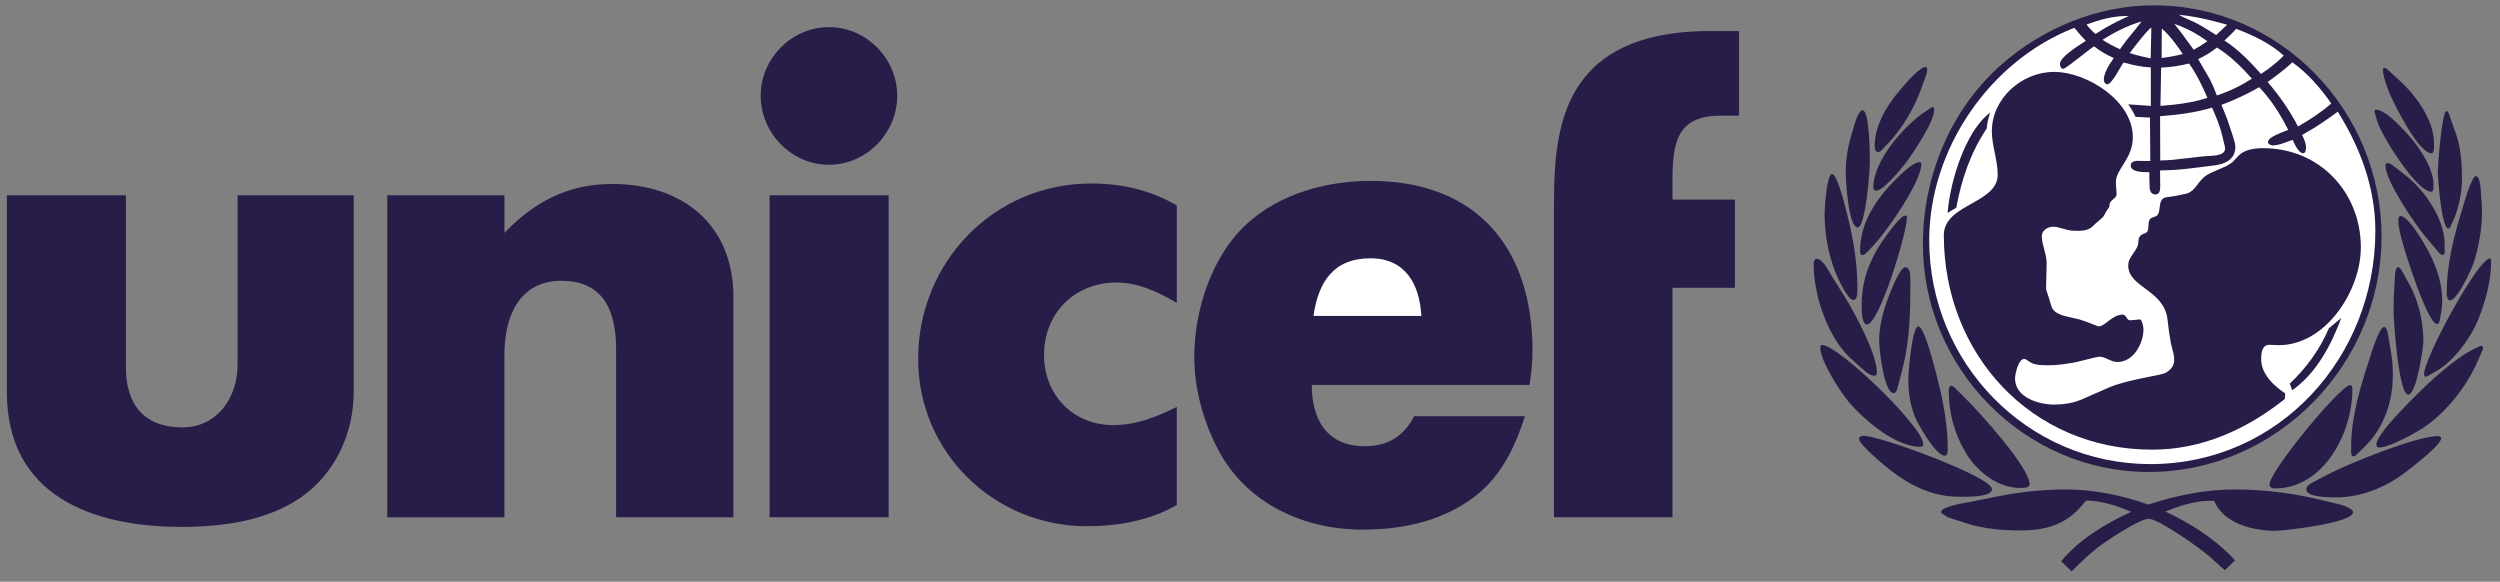 <?xml version="1.0" encoding="UTF-8"?> <svg xmlns="http://www.w3.org/2000/svg" width="159" height="37" viewBox="0 0 159 37" fill="none"><rect x="0" y="0" width="159" height="37" fill="#808080" stroke="none"/><path fill-rule="evenodd" clip-rule="evenodd" d="M0.436 12.421H8.007V23.369C8.007 25.707 9.152 27.181 11.597 27.181C13.822 27.181 15.109 25.281 15.109 23.206V12.421H22.494V24.952C22.494 27.55 21.315 30.115 19.156 31.622C16.964 33.139 14.149 33.51 11.542 33.51C5.837 33.51 0.437 31.502 0.437 24.952V12.421H0.436V12.421ZM24.632 32.899V12.421H32.082V14.812C33.992 12.825 36.129 11.701 38.944 11.701C43.406 11.701 46.645 14.277 46.645 18.884V32.9H39.184V22.213C39.184 19.835 38.431 17.859 35.703 17.859C32.998 17.859 32.081 20.173 32.081 22.542V32.901H24.632V32.899V32.899ZM48.947 32.899V12.421H56.518V32.899H48.947V32.899ZM74.844 25.88V32.124C73.12 33.106 71.103 33.468 69.128 33.468C63.227 33.468 58.394 28.774 58.394 22.835C58.394 16.679 63.194 11.669 69.412 11.669C71.343 11.669 73.187 12.095 74.845 13.066V19.267C73.677 18.579 72.401 17.967 71.016 17.967C68.355 17.967 66.401 19.91 66.401 22.574C66.401 25.106 68.234 27.037 70.808 27.037C72.248 27.037 73.579 26.514 74.844 25.88V25.88ZM83.428 24.483C83.428 26.644 84.367 28.38 86.789 28.38C88.284 28.38 89.276 27.746 89.94 26.47H96.987C96.29 28.619 95.362 30.53 93.433 31.84C91.435 33.216 89.035 33.685 86.647 33.685C82.96 33.685 79.36 32.059 77.55 28.74C76.567 26.927 75.957 24.788 75.957 22.715C75.957 19.702 77.059 16.296 79.306 14.233C81.389 12.323 84.368 11.505 87.16 11.505C93.977 11.505 97.468 15.827 97.468 22.321C97.468 23.042 97.382 23.762 97.283 24.483H83.428V24.483ZM98.832 32.899V13.109C98.832 10.075 98.995 6.658 101.276 4.377C103.163 2.489 106.098 1.976 108.661 1.976H110.603V7.357H109.435C106.654 7.357 106.37 9.071 106.37 11.495V12.694H110.34V18.306H106.37V32.9H98.832V32.899V32.899ZM131.753 36.338L131.088 35.694C132.244 34.296 133.914 33.304 135.55 32.549C134.633 32.168 133.684 31.851 132.682 31.829L132.419 32.135C131.393 33.367 130.095 33.738 128.513 33.738C127.39 33.738 126.092 33.629 125.023 33.269L123.878 32.898L123.453 32.614V32.56C123.453 32.222 124.969 31.981 125.208 31.938L126.976 31.588C128.418 31.289 129.887 31.135 131.36 31.13C133.161 31.13 134.939 31.491 136.63 32.09C138.397 31.512 140.24 31.13 142.104 31.13C144.111 31.13 146.086 31.392 148.017 31.894C148.225 31.948 149.654 32.2 149.654 32.581C149.654 33.258 145.279 33.76 144.691 33.76C143.294 33.76 141.406 33.291 140.83 31.862C140.731 31.862 140.622 31.851 140.513 31.851C139.596 31.851 138.56 32.189 137.72 32.538C139.248 33.247 140.742 34.185 141.92 35.397L142.149 35.638L141.505 36.26L141.156 35.964L140.512 35.386C139.989 34.906 137.338 33.039 136.694 32.995C136.116 32.952 133.934 34.425 133.433 34.807C132.833 35.278 132.289 35.803 131.753 36.338V36.338ZM124.422 24.756L125.089 25.423C125.874 26.209 129.081 29.723 129.081 30.803C129.081 31.044 128.655 31.032 128.492 31.032C127.009 31.032 125.678 29.94 124.969 28.707C124.295 27.547 123.941 26.229 123.943 24.887C123.943 24.778 123.943 24.537 124.096 24.537C124.226 24.538 124.347 24.68 124.422 24.756V24.756ZM118.237 27.889C118.26 27.759 118.412 27.714 118.521 27.714C119.58 27.714 126.692 30.335 126.692 31.109C126.692 31.677 124.782 31.589 124.51 31.589C122.949 31.589 121.51 30.891 120.289 29.952C120.038 29.756 118.194 28.272 118.237 27.889ZM121.369 24.102C121.369 23.752 121.587 20.762 122.013 20.762C122.439 20.762 123.233 24.133 123.332 24.526C123.659 25.891 123.878 27.223 123.878 28.631C123.878 28.752 123.855 28.981 123.691 28.981C123.145 28.981 122.154 27.244 121.946 26.84C121.51 26 121.369 25.04 121.369 24.102ZM115.773 22.115C115.773 22.039 115.794 21.94 115.882 21.94C116.918 21.94 122.318 27.148 122.318 28.239C122.318 28.369 122.242 28.414 122.122 28.414C120.55 28.414 118.587 26.722 117.627 25.619C117.093 24.997 115.773 22.988 115.773 22.115ZM121.03 23.326L120.715 24.559C120.682 24.68 120.606 25.006 120.441 25.006C119.82 25.006 119.514 22.212 119.514 21.678C119.514 20.717 119.777 19.735 120.126 18.85C120.223 18.611 120.812 16.995 121.184 16.995C121.543 16.995 121.5 17.759 121.5 17.966C121.5 19.735 121.466 21.613 121.03 23.326V23.326ZM116.449 17.476L117.398 18.992C117.977 19.931 119.372 22.54 119.372 23.674C119.372 23.762 119.339 23.894 119.23 23.894C118.979 23.894 118.75 23.731 118.566 23.566L117.736 22.824C116.253 21.492 115.348 18.786 115.348 16.809C115.348 16.689 115.391 16.459 115.544 16.459C115.925 16.46 116.286 17.213 116.449 17.476V17.476ZM121.195 13.709C121.271 13.709 121.282 13.775 121.282 13.84C121.282 14.811 119.514 20.63 118.74 20.63C118.37 20.63 118.403 19.584 118.403 19.364C118.403 17.683 119.024 16.242 120.016 14.921C120.168 14.725 120.878 13.709 121.195 13.709ZM116.045 13.589C116.045 13.273 116.176 11.068 116.516 11.068C116.854 11.068 117.344 13.109 117.41 13.371C117.836 14.943 118.13 16.646 118.13 18.283C118.13 18.457 118.175 19.079 117.869 19.079C117.507 19.079 116.831 17.584 116.711 17.256C116.263 16.111 116.045 14.823 116.045 13.589V13.589ZM119.251 15.5L118.816 15.97C118.728 16.057 118.587 16.221 118.445 16.221C118.303 16.221 118.303 16.046 118.303 15.948C118.303 14.561 118.924 13.317 119.786 12.269C120.136 11.844 121.51 10.316 122.077 10.316C122.155 10.316 122.198 10.36 122.198 10.425C122.198 11.559 120.07 14.604 119.251 15.5V15.5ZM118.467 7.018C118.913 7.04 118.925 10.009 118.925 10.293C118.925 10.675 118.674 14.462 118.15 14.462C117.551 14.462 117.388 11.417 117.388 11.013C117.388 10.118 117.53 9.255 117.802 8.404C117.868 8.208 118.15 6.997 118.467 7.018V7.018ZM122.449 7.095L122.808 6.855C122.841 6.844 122.874 6.811 122.907 6.811C122.983 6.822 123.016 6.92 123.016 6.986C123.016 7.75 121.675 9.726 121.238 10.315C120.988 10.643 119.799 12.127 119.33 12.127C119.221 12.127 119.143 12.028 119.143 11.93C119.143 10.217 121.096 7.99 122.449 7.095V7.095ZM122.515 4.726L122.186 5.643C121.75 6.888 120.954 8.219 120.038 9.169L119.743 9.475C119.667 9.563 119.568 9.671 119.449 9.671C119.262 9.671 119.229 9.431 119.229 9.289C119.229 8.023 119.96 6.767 120.757 5.828C121.008 5.522 122.055 4.256 122.481 4.256C122.557 4.256 122.569 4.376 122.569 4.431C122.569 4.53 122.547 4.628 122.515 4.726V4.726ZM144.67 31.066C144.505 31.066 144.341 31 144.341 30.814C144.341 29.963 148.858 24.494 149.469 24.494C149.599 24.494 149.611 24.679 149.611 24.766C149.612 27.541 147.789 31.066 144.67 31.066ZM147.189 30.628L148.172 30.116C149.392 29.483 153.658 27.738 155.044 27.738C155.12 27.738 155.262 27.77 155.262 27.868C155.262 28.348 152.895 30.127 152.524 30.368C151.335 31.154 149.972 31.634 148.542 31.634C148.26 31.634 146.678 31.644 146.678 31.121C146.677 30.88 147.004 30.716 147.189 30.628V30.628ZM150.363 28.447L149.926 28.861C149.862 28.927 149.774 29.015 149.675 29.024C149.5 29.036 149.533 28.664 149.533 28.577V28.414C149.533 26.514 150.122 24.583 150.711 22.792C150.767 22.605 151.312 20.795 151.629 20.795C151.836 20.795 151.891 21.34 151.912 21.482L152.097 22.584C152.163 23 152.185 23.424 152.185 23.85C152.185 25.565 151.607 27.233 150.363 28.447V28.447ZM157.367 22.181L157.672 22.039C157.705 22.027 157.748 21.994 157.802 21.994C157.868 21.994 157.923 22.07 157.923 22.136C157.919 22.193 157.904 22.249 157.878 22.299L157.53 23.085C156.821 24.668 155.457 26.383 153.962 27.311C153.439 27.628 151.955 28.456 151.333 28.456C151.214 28.456 151.137 28.39 151.137 28.271C151.137 27.627 153.231 25.574 153.702 25.105C154.617 24.178 156.178 22.758 157.367 22.181V22.181ZM152.284 18.152L152.327 17.421C152.339 17.334 152.372 16.984 152.523 16.996C152.644 17.007 152.731 17.181 152.786 17.269L153.244 18.098C153.833 19.179 154.127 20.478 154.127 21.71C154.127 22.093 153.691 25.094 153.168 25.094C152.523 25.094 152.23 20.172 152.23 19.801C152.229 19.255 152.251 18.699 152.284 18.152V18.152ZM155.261 19.844L155.173 20.336C155.152 20.433 155.13 20.608 155 20.608C154.399 20.608 152.948 16.034 152.785 15.358C152.773 15.325 152.305 13.742 152.676 13.742C153.243 13.742 154.454 15.925 154.671 16.428C155.054 17.269 155.326 18.164 155.326 19.104C155.327 19.354 155.306 19.605 155.261 19.844V19.844ZM157.77 12.007L157.836 12.978C157.857 13.152 157.857 13.316 157.857 13.479C157.857 14.549 157.639 15.771 157.301 16.787C157.18 17.114 156.298 19.102 155.818 19.102C155.632 19.102 155.611 18.764 155.611 18.643C155.611 16.819 156.046 15.116 156.571 13.393C156.637 13.185 157.181 11.199 157.465 11.199C157.706 11.2 157.76 11.865 157.77 12.007ZM154.956 23.599L154.443 23.895C154.388 23.932 154.325 23.954 154.258 23.959C154.182 23.959 154.171 23.84 154.171 23.786C154.171 22.771 157.606 16.439 158.359 16.439C158.436 16.439 158.436 16.57 158.436 16.625C158.436 17.848 158.087 19.125 157.64 20.26C157.171 21.459 156.079 22.955 154.956 23.599V23.599ZM155.48 15.598V15.969C155.48 16.067 155.48 16.209 155.36 16.209C155.185 16.209 155.043 15.98 154.946 15.87L154.214 14.997C153.603 14.266 151.716 11.516 151.716 10.523C151.716 10.457 151.749 10.37 151.825 10.37C151.979 10.37 152.13 10.479 152.239 10.566L152.971 11.134C154.214 12.095 155.512 13.96 155.48 15.598ZM151.203 7.739L151.073 7.302C151.052 7.226 151.019 7.138 151.019 7.062C151.019 7.007 151.062 6.974 151.116 6.974C151.837 6.974 153.364 8.753 153.778 9.343C154.236 10.009 154.771 10.915 154.771 11.744C154.771 11.842 154.792 12.192 154.629 12.192C153.691 12.193 151.454 8.601 151.203 7.739V7.739ZM151.891 4.464L152.655 5.163C153.669 6.091 154.802 7.652 154.802 9.104C154.802 9.246 154.847 9.748 154.639 9.748C153.812 9.748 152.229 6.561 151.967 5.916C151.955 5.894 151.324 4.289 151.64 4.322C151.738 4.322 151.825 4.398 151.891 4.464ZM156.046 13.982L155.861 14.386C155.828 14.452 155.795 14.528 155.708 14.528C155.282 14.528 155.043 11.308 155.043 10.916C155.043 10.566 155.306 7.062 155.599 7.062C155.741 7.062 155.85 7.531 155.882 7.629L156.199 8.513C156.504 9.354 156.582 10.401 156.582 11.297C156.583 12.204 156.408 13.153 156.046 13.982V13.982Z" fill="#281D48"></path><path fill-rule="evenodd" clip-rule="evenodd" d="M122.297 15.533C122.297 11.254 124.031 6.986 127.26 4.137C129.899 1.791 133.422 0.338 136.969 0.338C145.04 0.338 151.466 7.04 151.466 15.052C151.466 23.172 144.812 30.018 136.662 30.018C128.731 30.018 122.297 23.414 122.297 15.533V15.533ZM52.722 1.725C55.1 1.725 57.063 3.722 57.063 6.091C57.063 8.46 55.111 10.479 52.722 10.479C50.344 10.479 48.38 8.471 48.38 6.091C48.38 3.722 50.343 1.725 52.722 1.725Z" fill="#281D48"></path><path fill-rule="evenodd" clip-rule="evenodd" d="M83.537 20.095H90.399C90.29 18.098 89.396 16.428 87.169 16.428C84.802 16.428 83.843 17.945 83.537 20.095ZM140.949 2.227C141.178 2.009 141.407 1.79 141.648 1.572L141.201 1.452C140.329 1.212 139.478 1.026 138.572 0.939L138.833 1.081L139.369 1.321C139.924 1.561 140.437 1.91 140.949 2.227V2.227ZM137.404 6.735C138.43 6.658 139.412 6.538 140.393 6.222C140.066 5.458 139.707 4.726 139.227 4.039C138.636 4.181 138.059 4.279 137.449 4.301L137.404 6.735ZM137.392 10.206C138.496 10.194 139.565 9.955 140.667 9.911C140.949 9.889 141.516 9.845 141.516 9.453C141.516 9.377 141.495 9.311 141.485 9.246L141.331 8.624C141.189 8.002 140.939 7.423 140.688 6.845C139.608 7.172 138.506 7.303 137.382 7.391L137.392 10.206V10.206ZM140.993 6.069C141.779 5.812 142.527 5.453 143.219 4.999C142.554 4.256 141.845 3.547 140.993 3.024C140.631 3.318 140.231 3.564 139.804 3.755L140.033 4.159L140.48 4.923C140.688 5.283 140.84 5.676 140.993 6.069V6.069ZM143.797 4.704C144.321 4.368 144.807 3.976 145.247 3.536C144.396 2.762 143.295 2.238 142.215 1.834C141.987 2.107 141.724 2.336 141.473 2.576C142.346 3.144 143.121 3.929 143.797 4.704V4.704ZM144.223 5.217C144.964 6.08 145.63 7.03 146.153 8.045C146.895 7.619 147.625 7.149 148.269 6.582C147.593 5.61 146.763 4.649 145.793 3.962C145.488 4.257 145.159 4.519 144.812 4.781L144.223 5.217V5.217Z" fill="white"></path><path fill-rule="evenodd" clip-rule="evenodd" d="M131.928 1.768C126.529 3.875 122.699 9.497 122.699 15.281C122.699 23.076 128.929 29.516 136.76 29.516C144.975 29.516 151.072 22.693 151.072 14.67C151.072 11.953 150.112 9.376 148.682 7.105L148.104 7.52C147.559 7.902 147.002 8.262 146.414 8.579C146.534 8.83 146.664 9.114 146.664 9.398C146.664 9.507 146.632 9.747 146.478 9.747C146.184 9.747 145.912 9.114 145.813 8.896C145.409 9.027 144.974 9.246 144.536 9.246C144.439 9.246 144.242 9.169 144.242 9.038C144.242 8.688 145.267 8.383 145.529 8.263C145.027 7.259 144.459 6.364 143.686 5.545C142.911 5.982 142.125 6.364 141.286 6.669C141.459 7.095 141.634 7.51 141.776 7.947L142.047 8.776C142.102 8.962 142.168 9.158 142.168 9.355C142.168 10.152 141.482 10.447 140.815 10.523L139.234 10.719C138.623 10.795 138.001 10.828 137.38 10.839L137.39 11.81C137.39 12.017 137.39 12.367 137.085 12.367C136.801 12.367 136.725 12.127 136.714 11.876L136.693 10.948C136.399 10.948 135.515 10.981 135.515 10.523C135.515 10.294 135.766 10.228 135.953 10.228C136.126 10.228 136.3 10.239 136.487 10.239H136.759L136.738 7.477L135.821 7.433C135.695 7.151 135.538 6.883 135.352 6.636L136.792 6.735V4.29C136.192 4.257 135.636 4.137 135.057 3.973C134.872 4.224 134.316 5.359 134.032 5.359C133.89 5.359 133.803 5.206 133.803 5.075C133.803 4.606 134.184 4.061 134.435 3.689C133.987 3.497 133.565 3.248 133.182 2.947C132.799 3.187 131.392 4.377 131.217 4.377C131.075 4.377 131.011 4.191 131.011 4.071C131.011 3.602 132.297 2.838 132.657 2.598C132.398 2.336 132.157 2.052 131.928 1.768V1.768ZM135.397 1.015H135.309C134.394 1.015 133.564 1.244 132.703 1.561C132.878 1.79 133.063 1.987 133.28 2.161C133.957 1.703 134.656 1.354 135.397 1.015V1.015Z" fill="white"></path><path fill-rule="evenodd" clip-rule="evenodd" d="M136.205 1.364C135.3 1.626 134.524 2.03 133.718 2.532C134.078 2.761 134.448 2.958 134.829 3.132L135.267 2.532L135.822 1.855L136.205 1.364ZM135.451 3.373C135.888 3.514 136.323 3.623 136.782 3.711L136.827 1.767C136.716 1.714 135.56 3.22 135.451 3.373V3.373ZM137.491 1.812L137.479 3.689C137.932 3.633 138.38 3.549 138.822 3.438C138.429 2.838 138.026 2.292 137.491 1.812ZM139.52 3.165C139.821 3 140.112 2.818 140.392 2.62C139.716 2.14 139.073 1.791 138.288 1.517C138.625 1.943 138.952 2.369 139.257 2.805L139.52 3.165Z" fill="white"></path><path fill-rule="evenodd" clip-rule="evenodd" d="M124.422 13.207C124.237 13.316 124.052 13.425 123.867 13.546C124.02 11.592 124.969 8.371 126.572 7.16C126.463 7.498 126.387 7.826 126.354 8.175C125.34 9.682 124.739 11.429 124.422 13.207ZM145.782 24.822L145.63 24.396C146.677 23.414 147.55 22.213 148.115 20.882L148.912 20.216C148.247 21.962 147.342 23.719 145.782 24.822V24.822Z" fill="#281D48"></path><path fill-rule="evenodd" clip-rule="evenodd" d="M145.313 25.378C142.868 27.321 140.033 28.599 136.881 28.599C129.18 28.599 123.627 22.508 123.627 14.954C123.627 12.968 127.053 12.957 127.053 11.112C127.053 10.173 126.682 9.278 126.682 8.35C126.682 6.243 128.602 4.573 130.631 4.573C132.726 4.573 135.648 6.407 135.648 8.722C135.648 10.108 134.57 10.752 134.57 11.571C134.57 11.833 134.613 12.095 134.613 12.357C134.613 12.64 134.199 12.695 134.166 13.001L134.145 13.165L133.959 13.448L133.796 13.743C133.72 13.863 133.273 14.202 133.131 14.355C132.88 14.628 132.519 14.683 132.16 14.683C131.931 14.683 131.691 14.672 131.472 14.617L130.874 14.454C130.773 14.432 130.671 14.421 130.569 14.421C130.24 14.421 129.859 14.65 129.859 15.011C129.859 15.6 130.186 16.179 130.164 16.779L130.131 18.363L130.152 18.471L130.327 18.995L130.457 19.443C130.655 20.174 131.8 20.12 132.552 20.413L133.195 20.654C133.283 20.686 133.391 20.752 133.491 20.752C133.883 20.752 134.342 20.009 134.997 20.009C135.247 20.009 135.257 20.392 135.476 20.37L136.098 20.316C136.228 20.294 136.326 20.818 136.326 20.927C136.326 21.843 135.694 23.023 134.668 23.023C134.242 23.023 133.916 22.685 133.524 22.685C133.361 22.685 132.148 23.023 131.812 23.078C131.332 23.154 130.852 23.23 130.372 23.23C130.001 23.23 129.455 23.242 129.138 23.045L128.887 22.882C128.844 22.861 128.799 22.828 128.745 22.828C128.353 22.828 128.157 23.822 128.157 24.082C128.157 25.284 129.684 25.731 130.623 25.731C131.222 25.731 131.843 25.643 132.4 25.402L134.091 24.661C135.312 24.126 137.385 23.897 137.734 23.71C138.039 23.547 138.279 23.263 138.279 22.903C138.278 22.753 138.26 22.602 138.225 22.456L138.073 21.855L137.952 21.124L137.854 20.327C137.636 18.407 135.356 18.308 135.356 16.878C135.356 16.289 135.978 15.95 136 15.393C136.012 15.164 136.043 15.011 136.262 14.902L136.48 14.804C136.785 14.662 136.48 13.985 136.873 13.843L137.081 13.767C137.55 13.603 137.124 12.632 137.79 12.544L138.325 12.468L138.968 12.337C139.754 12.173 139.711 11.387 140.638 10.983L141.607 10.557L141.969 10.328L142.393 9.881C142.775 9.499 143.419 9.423 143.932 9.423C147.521 9.423 150.15 12.217 150.15 15.732C150.15 18.471 147.935 21.954 144.924 21.954C144.728 21.954 144.531 21.931 144.335 21.931C143.844 21.931 143.811 22.477 143.811 22.861C143.811 24.127 145.339 25 145.339 25.022C145.339 25.131 145.317 25.24 145.317 25.349V25.378H145.313V25.378Z" fill="#281D48"></path></svg> 